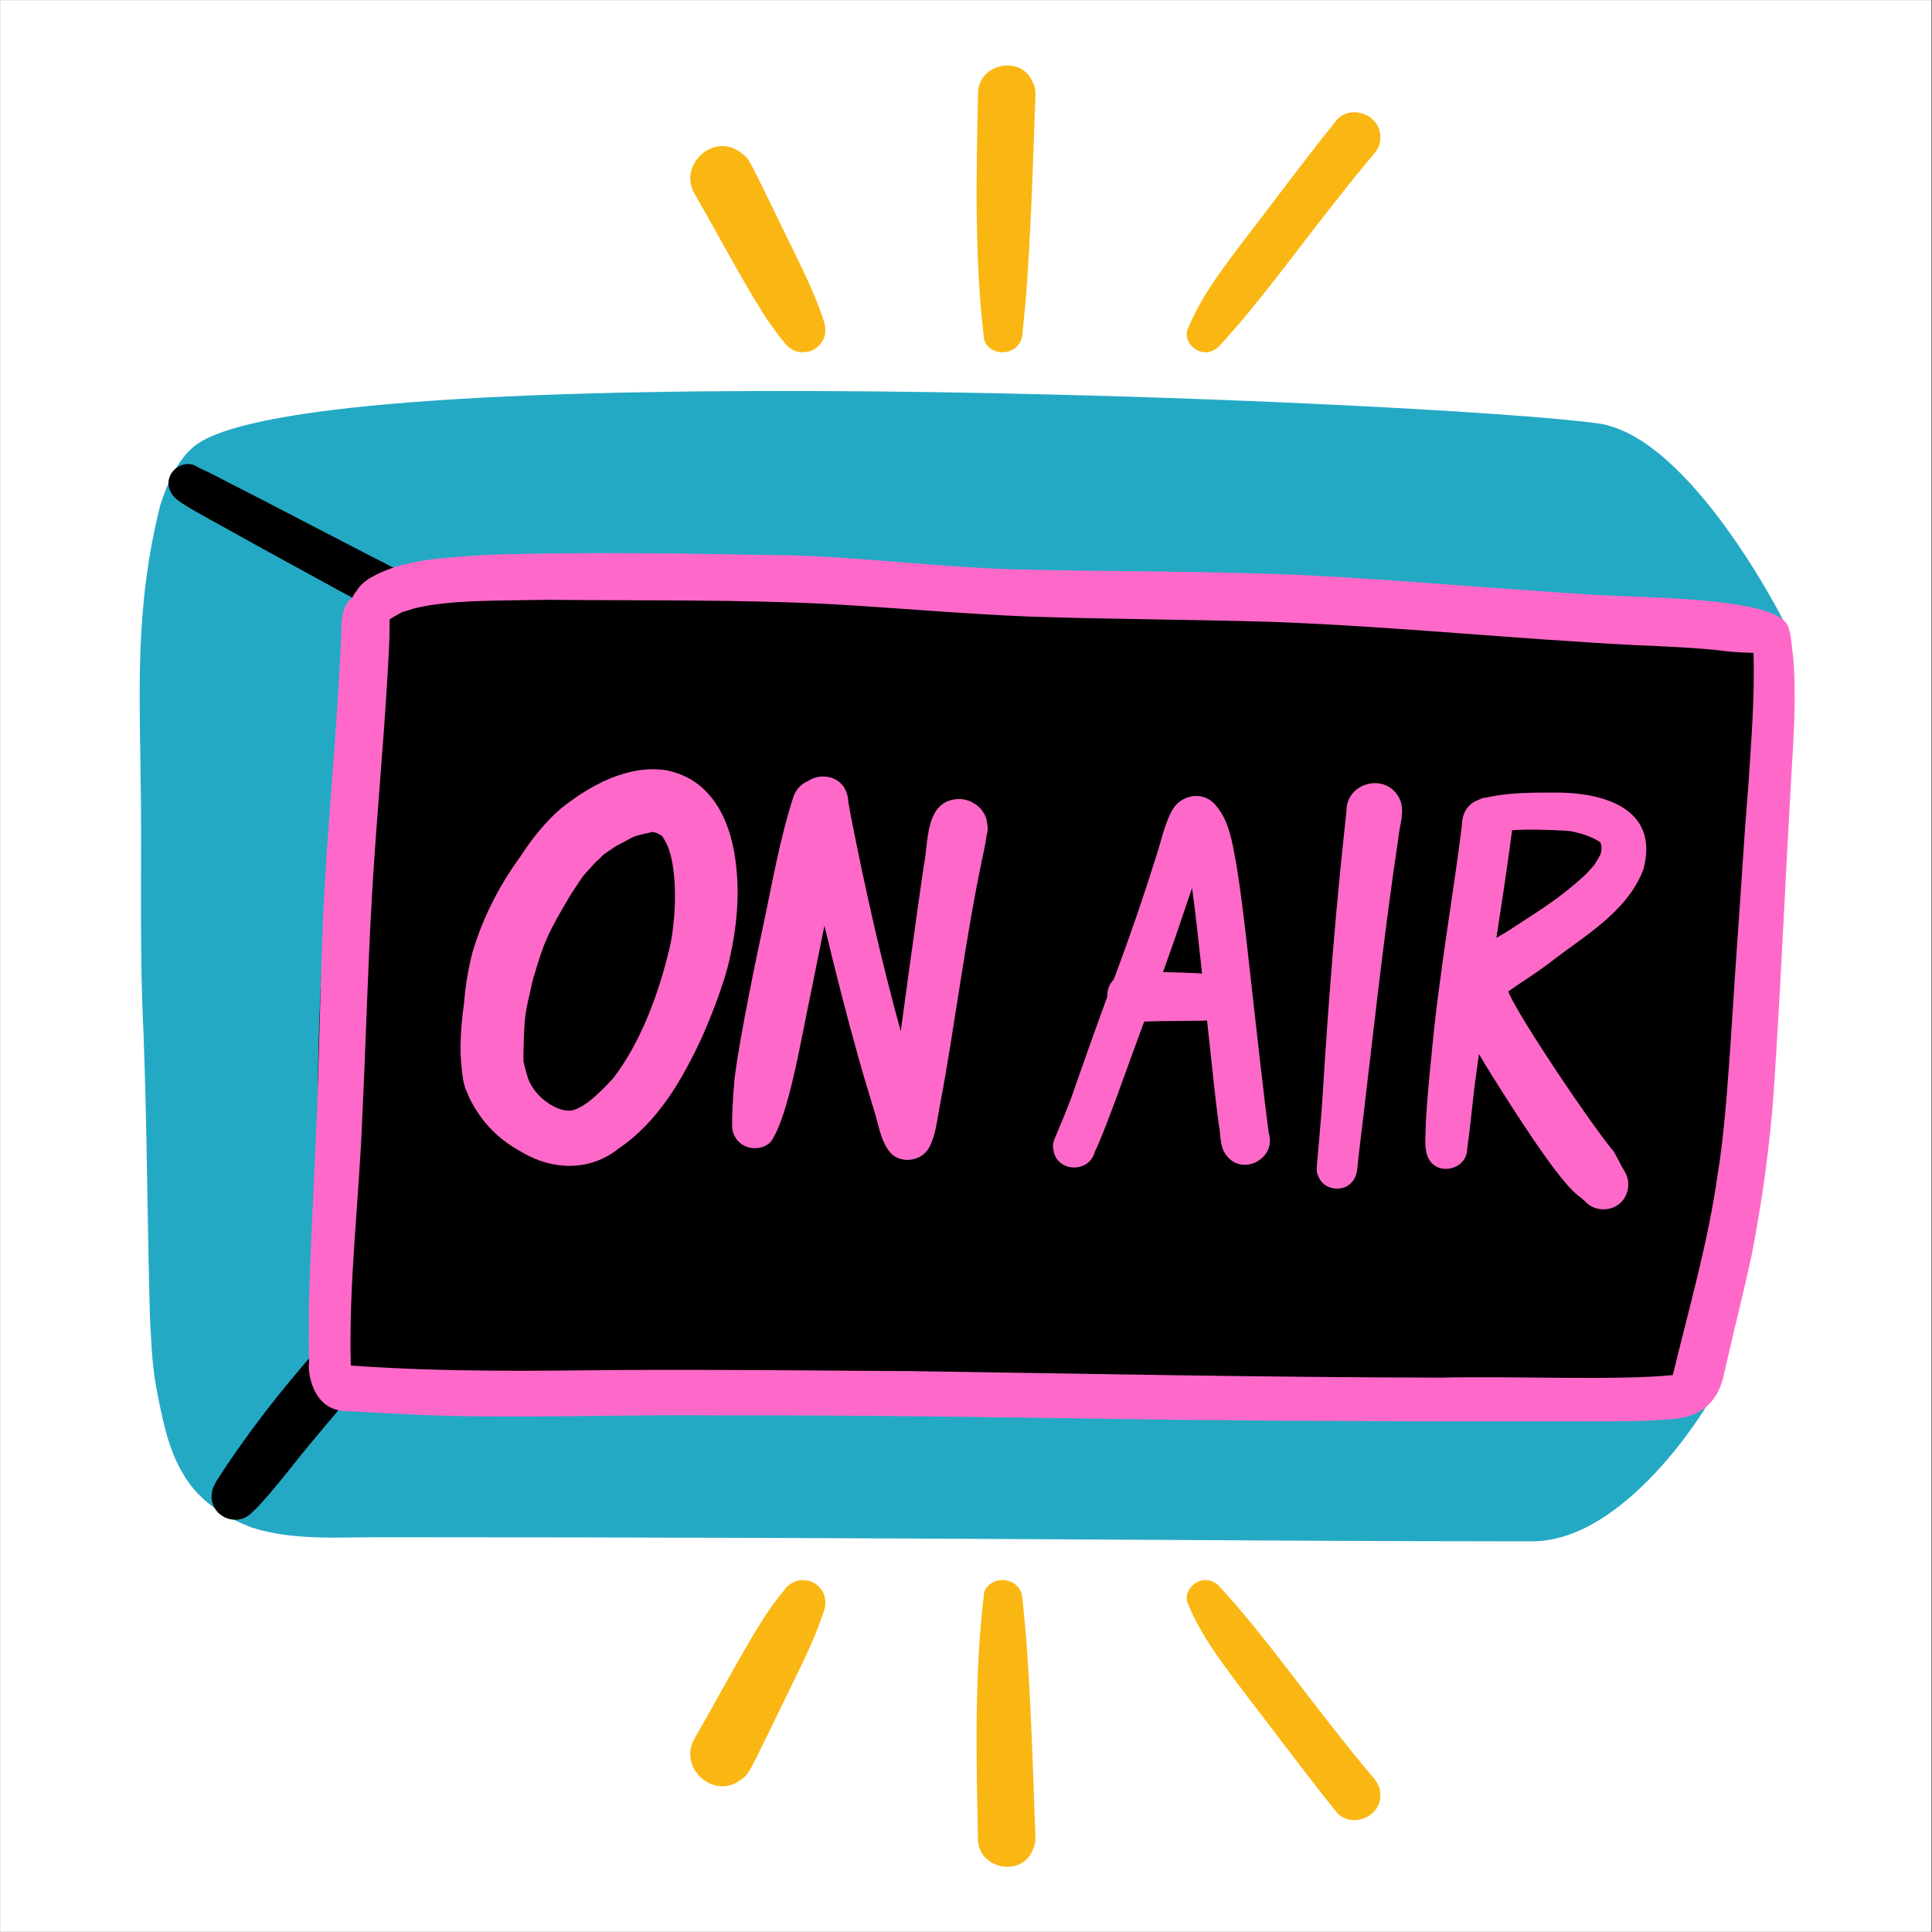 <?xml version="1.0" encoding="UTF-8"?> <svg xmlns="http://www.w3.org/2000/svg" xmlns:xlink="http://www.w3.org/1999/xlink" width="540" zoomAndPan="magnify" viewBox="0 0 404.88 405" height="540" preserveAspectRatio="xMidYMid meet" version="1.0"><rect x="0" y="0" width="404.88" height="405" fill="#333333" stroke="none"/><defs><clipPath id="cfede4dcc4"><path d="M 0 0.059 L 404.762 0.059 L 404.762 404.938 L 0 404.938 Z M 0 0.059 " clip-rule="nonzero"></path></clipPath><clipPath id="26683d4ec9"><path d="M 64 115 L 376.625 115 L 376.625 298 L 64 298 Z M 64 115 " clip-rule="nonzero"></path></clipPath></defs><g clip-path="url(#cfede4dcc4)"><path fill="#ffffff" d="M 0 0.059 L 404.879 0.059 L 404.879 404.941 L 0 404.941 Z M 0 0.059 " fill-opacity="1" fill-rule="nonzero"></path><path fill="#ffffff" d="M 0 0.059 L 404.879 0.059 L 404.879 404.941 L 0 404.941 Z M 0 0.059 " fill-opacity="1" fill-rule="nonzero"></path></g><path fill="#24a9c5" d="M 352.363 215.719 C 351.773 199.789 373.977 130.449 373.977 130.449 C 373.977 130.449 354.438 91.465 334.945 88.758 C 300.941 84.047 63.398 73.934 40.43 93.738 C 36.941 96.742 34.988 101.441 33.516 105.957 C 28.113 127.793 29.238 144.551 29.484 167.586 C 29.605 183.914 29.207 200.25 30.023 216.562 C 30.77 236.602 30.82 256.66 31.387 276.707 C 31.906 285.957 31.961 287.945 33.832 296.465 C 34.77 300.746 35.977 305.027 38.188 308.727 C 41.453 314.59 47.09 318.086 52.82 320.254 C 61.438 322.949 70.531 322.246 79.398 322.246 C 196.285 322.246 259.66 323.109 321.074 323.109 C 340.922 323.109 357.82 294.508 357.82 294.508 C 357.82 294.508 353.398 229.91 352.363 215.719 Z M 352.363 215.719 " fill-opacity="1" fill-rule="nonzero"></path><path fill="#000000" d="M 375.23 137.219 C 375.125 139.719 375.102 142.215 375.016 144.723 C 374.77 155.273 373.91 165.805 373.273 176.348 C 372.219 194.207 370.973 212.055 369.289 229.871 C 368.145 245.195 366.043 260.422 362.875 275.461 C 362.047 279.59 361.312 283.73 360.453 287.852 C 360.379 289.977 357.094 293.156 354.867 293.352 C 347.172 293.48 339.496 293.637 331.797 293.691 C 315.93 293.855 300.051 292.906 284.164 292.77 C 260.875 292.461 237.59 292.379 214.301 291.977 C 180.129 291.652 145.949 291.938 111.781 291.668 C 102.445 291.598 93.109 291.645 83.789 291.418 C 81.172 291.352 78.547 291.238 75.957 290.91 C 75.672 290.898 75.383 290.891 75.098 290.859 C 72.191 294.09 69.348 297.375 66.586 300.738 C 62.027 306.039 57.965 311.801 53.098 316.801 C 53.258 316.605 53.371 316.445 53.461 316.332 C 53.266 316.547 53.008 316.84 52.723 317.105 C 52.707 317.125 52.684 317.141 52.668 317.172 C 52.367 317.461 52.043 317.715 51.77 317.859 C 51.746 317.875 51.719 317.898 51.695 317.926 C 49 319.543 45.227 318.031 44.457 314.965 C 44.246 314.316 44.223 313.66 44.367 313.004 C 44.391 312.391 44.586 311.801 44.91 311.273 C 44.984 311.094 45.078 310.895 45.168 310.699 C 51.508 300.762 58.863 291.363 66.699 282.504 C 66.102 277.582 66.621 272.461 66.336 267.5 C 66.207 257.43 66.262 247.355 66.457 237.273 C 66.562 205.719 68.418 174.148 73.656 143.023 C 74.461 138.215 75.578 132.227 76.328 128.645 C 76.457 128.02 76.629 127.445 76.824 126.938 C 69.227 122.859 61.512 118.562 54.578 114.793 C 49.84 112.148 45.086 109.543 40.352 106.887 C 38.527 105.684 36.098 104.695 35.434 102.43 C 34.48 99.5 37.441 96.578 40.352 97.414 C 40.73 97.543 41.086 97.723 41.418 97.938 C 41.402 97.922 41.434 97.922 41.523 97.988 C 41.688 98.059 41.742 98.094 41.719 98.094 C 42.527 98.473 43.332 98.863 44.141 99.242 C 44.164 99.258 44.195 99.266 44.215 99.281 C 58.602 106.613 72.887 114.18 87.293 121.508 C 88.816 121.273 90.34 121.078 91.871 121.078 C 216.617 121.078 344.453 126.93 368.234 131.176 C 370.148 131.516 371.555 131.461 372.648 131.816 C 373.637 132.125 374.496 132.836 374.941 134.008 C 375.461 134.953 375.23 136.121 375.23 137.219 Z M 375.23 137.219 " fill-opacity="1" fill-rule="nonzero"></path><g clip-path="url(#26683d4ec9)"><path fill="#fe69c9" d="M 154.336 182.262 C 153.496 172.984 149.715 163.492 139.641 161.469 C 131.605 160.23 123.68 164.586 117.57 169.445 C 114.141 172.391 111.352 175.953 108.898 179.746 C 104.477 185.789 101.07 192.594 98.957 199.73 C 98.098 203.121 97.496 206.664 97.223 210.234 C 96.777 213.285 96.52 216.359 96.477 219.449 C 96.469 221.504 96.633 223.566 96.914 225.605 C 96.945 225.84 96.973 226.074 97.012 226.309 C 97.035 226.473 97.059 226.641 97.078 226.797 C 97.059 226.656 97.043 226.512 97.02 226.367 C 97.18 227.242 97.434 228.105 97.82 228.93 C 98.008 229.402 98.211 229.879 98.438 230.348 C 102.082 237.711 107.613 240.512 109.426 241.578 C 115.637 245.234 123.41 245.695 129.598 240.785 C 137.961 235.129 143.105 226.102 147.234 217.117 C 147.777 215.898 151.836 206.566 153.035 200.312 C 154.344 194.398 154.918 188.289 154.336 182.262 Z M 139.93 200.207 C 137.105 211.566 132.902 220.297 128.543 225.945 C 124.004 230.98 121.66 232.242 120.18 232.68 C 117.492 233.559 112.301 230.445 110.688 226.23 C 110.285 225 109.969 223.777 109.684 222.555 C 109.66 221.777 109.645 220.996 109.676 220.219 C 109.918 212.047 109.945 213.043 111.59 205.566 C 114.027 197.254 114.609 195.938 119.645 187.418 C 122.91 182.629 121.055 184.859 124.77 180.766 C 127.055 178.719 125.445 179.762 129.211 177.285 C 133.703 175.031 131.629 175.57 136.75 174.391 C 136.789 174.391 136.828 174.398 136.863 174.398 C 137.16 174.48 137.445 174.57 137.734 174.672 C 138.051 174.828 138.352 175.004 138.652 175.191 C 138.715 175.25 138.789 175.336 138.855 175.41 C 138.992 175.629 139.168 175.918 139.363 176.277 C 142.254 181.25 141.801 193.672 139.93 200.207 Z M 206.883 172.707 C 206.699 169.73 203.855 167.512 200.973 167.488 C 193.691 167.707 194.633 176.695 193.547 181.859 C 193.613 181.34 193.691 180.809 193.758 180.289 C 193.359 182.977 192.973 185.676 192.602 188.371 C 192.535 188.816 192.488 189.148 192.461 189.367 C 191.02 199.594 189.871 207.887 188.762 216.18 C 184.68 201.383 181.312 186.398 178.355 171.34 C 178.16 170.305 177.957 169.262 177.797 168.219 C 177.789 168.16 177.781 168.113 177.773 168.055 C 177.488 162.82 172.332 161.672 169.301 163.734 C 167.836 164.375 166.621 165.613 166.109 167.488 C 163.23 176.59 161.656 186.043 159.648 195.363 C 157.488 205.25 154.109 222.668 153.82 227.289 C 153.59 230.168 153.406 233.043 153.398 235.93 C 153.406 235.891 153.406 235.852 153.414 235.816 C 153.391 236.699 153.594 237.59 154.047 238.359 C 155.527 241.02 159.422 241.504 161.543 239.328 C 165.324 233.82 167.738 218.332 169.957 207.984 C 170.906 203.332 171.836 198.672 172.762 194.02 C 174.961 203.266 177.312 212.473 179.871 221.617 C 180.891 225.309 182.023 228.965 183.133 232.629 C 184.137 235.695 184.484 239.238 186.672 241.73 C 188.906 244.047 193.141 243.406 194.688 240.605 C 196.066 238.059 196.324 235.121 196.852 232.32 C 198.574 223.48 199.848 214.57 201.289 205.688 C 202.512 197.984 203.75 190.281 205.305 182.637 C 205.766 180.125 206.43 177.645 206.762 175.109 C 206.762 175.117 206.762 175.117 206.77 175.117 C 206.707 175.562 206.648 176.008 206.586 176.461 C 206.633 176.098 206.684 175.742 206.73 175.379 C 206.738 175.289 206.754 175.207 206.77 175.117 C 207.023 174.301 207.062 173.508 206.883 172.707 Z M 265.934 237.605 C 265.992 238.059 266.055 238.512 266.113 238.965 C 265.172 232.621 263.051 213.371 261.449 199.043 C 260.762 192.918 260.039 186.793 259.027 180.703 C 258.242 176.598 257.652 172.141 254.832 168.863 C 252.312 165.711 247.586 166.438 245.656 169.844 C 243.957 172.973 243.309 176.598 242.16 179.949 C 239.852 187.375 237.324 194.723 234.645 202.02 C 234.223 203.129 233.816 204.238 233.398 205.348 C 232.426 206.344 231.996 207.668 232.035 209.004 C 229.414 216.117 226.91 223.27 224.398 230.422 C 223.461 232.871 222.449 235.285 221.438 237.711 C 221.008 238.73 220.449 239.812 220.758 240.938 C 221.227 245.656 228.191 246.117 229.406 241.527 C 231.711 236.859 236.395 223.254 239.59 214.699 C 239.664 214.516 239.73 214.328 239.809 214.141 C 243.535 214.027 247.254 214.027 250.984 213.98 C 251.633 213.973 252.305 213.973 252.969 213.922 C 253.125 215.402 253.285 216.852 253.438 218.234 C 254.078 224.07 254.645 229.926 255.43 235.746 C 255.887 237.871 255.57 240.422 257.027 242.176 C 260.312 246.668 267.523 242.93 265.934 237.605 Z M 251.641 204.059 C 249.125 203.898 246.605 203.867 244.094 203.785 C 243.973 203.793 243.852 203.785 243.73 203.793 C 245.844 197.941 247.844 192.055 249.82 186.156 C 249.844 186.301 249.867 186.445 249.883 186.582 C 250.434 190.387 251.172 197.062 251.926 204.078 C 251.828 204.074 251.73 204.066 251.641 204.059 Z M 293.07 175.668 C 289.816 197.375 287.477 219.836 284.695 242.719 C 284.445 244.547 284.633 246.555 283.207 247.953 C 281.246 250.043 277.262 249.352 276.316 246.586 C 275.734 245.574 276.016 244.387 276.09 243.285 C 276.492 238.453 276.965 233.625 277.254 228.785 C 278.461 209.156 280.031 189.543 282.203 169.996 C 282.148 164.09 290.188 161.938 293.117 167.035 C 294.691 169.746 293.328 172.781 293.07 175.668 Z M 344.438 182.238 C 347.934 169.262 335.73 165.992 325.398 166.145 C 320.84 166.16 316.246 166.145 311.777 167.133 C 311 167.191 310.359 167.398 309.824 167.699 C 307.988 168.363 306.512 170.012 306.426 172.637 C 305.09 184.383 301.523 204.578 300.051 220.875 C 299.566 225.711 299.094 230.543 298.82 235.395 C 298.859 237.695 298.383 240.203 299.191 242.395 C 300.852 246.738 307.543 245.371 307.508 240.734 C 308.277 235.453 308.676 230.121 309.438 224.836 C 309.613 223.543 309.793 222.25 309.973 220.961 C 311.648 223.836 313.438 226.648 315.219 229.449 C 320.07 237.039 327.664 248.738 331.332 251.051 C 331.512 251.254 331.707 251.418 331.918 251.57 C 332.078 251.723 332.238 251.871 332.41 252.016 C 332.402 252.016 332.395 252.008 332.387 252.016 C 334.312 254.004 337.852 254.004 339.773 252.016 C 341.457 250.332 341.73 247.605 340.539 245.613 C 340.539 245.613 340.547 245.617 340.547 245.617 C 340.539 245.605 340.523 245.59 340.516 245.574 C 340.477 245.52 340.453 245.461 340.418 245.398 C 340.281 245.16 340.121 244.918 339.988 244.668 C 339.965 244.637 339.957 244.621 339.934 244.598 C 339.902 244.539 339.875 244.48 339.852 244.418 C 339.535 243.785 339.219 243.156 338.863 242.559 C 338.672 242.16 338.461 241.773 338.223 241.398 C 333.406 235.633 318.945 214.117 316.289 208.285 C 316.23 208.137 316.184 207.977 316.125 207.824 C 318.871 205.887 321.738 204.125 324.434 202.109 C 331.73 196.324 340.984 191.383 344.438 182.238 Z M 313.621 196.602 C 314.789 189.09 315.93 181.574 316.918 174.035 C 320.305 173.801 324.371 173.922 328.742 174.172 C 332.766 174.785 335.172 176.371 335.375 176.566 C 335.398 176.59 335.406 176.605 335.43 176.625 C 335.48 176.801 335.559 176.957 335.602 177.133 C 335.625 177.254 335.641 177.336 335.656 177.426 C 335.664 177.789 335.648 178.152 335.617 178.516 C 335.578 178.688 335.527 178.855 335.473 179.027 C 335.406 179.172 335.34 179.316 335.262 179.449 C 334.992 179.98 334.676 180.484 334.355 180.984 C 334.258 181.121 334.16 181.258 334.062 181.406 C 333.578 181.965 332.484 183.227 331.996 183.637 C 326.977 188.137 324.168 189.895 317.055 194.512 C 316.004 195.242 314.82 195.914 313.621 196.602 Z M 375.832 137.633 C 375.469 135.297 375.441 131.848 374.246 130.441 C 372.293 128.145 366.738 127.121 362.824 126.559 C 351.957 125.012 340.922 125.262 329.988 124.414 C 310.707 123.184 291.453 121.441 272.152 120.512 C 252.137 119.672 232.094 119.855 212.082 119.34 C 196.723 118.871 181.465 116.887 166.109 116.426 C 144.645 116.055 123.137 115.633 101.676 116.312 C 93.457 117.016 84.582 116.969 77.301 121.297 C 76.199 122.035 75.148 122.926 74.562 124.113 C 74.645 123.766 74.102 124.656 73.723 125.398 C 71.793 126.793 71.48 129.543 71.504 132.316 C 71.332 136.469 71.113 140.625 70.855 144.77 C 69.918 160.32 68.441 175.84 67.707 191.406 C 66.938 209.156 66.797 226.918 65.875 244.66 C 65.43 254.766 64.871 264.871 64.676 274.984 C 64.719 278.578 64.605 282.258 64.742 285.898 C 64.473 285.973 64.66 294.832 71.512 295.73 C 71.609 295.738 71.715 295.746 71.812 295.762 C 77.324 296.086 82.832 296.355 88.34 296.605 C 109.086 297.422 129.848 296.477 150.598 296.695 C 182.848 296.629 215.078 297.18 247.316 297.641 C 277.48 297.941 307.637 298.012 337.797 297.938 C 341.375 297.906 344.953 297.914 348.523 297.617 C 351.109 297.383 359.156 297.801 361.273 288.344 C 363.918 276.562 364.625 274.582 367.199 262.785 C 369.328 251.75 370.891 240.605 371.727 229.395 C 373.23 207.199 374.156 184.965 375.449 162.754 C 375.953 154.391 376.52 146.008 375.832 137.633 Z M 366.43 164.883 C 365.5 175.781 364.922 186.695 364.113 197.602 C 362.938 213.785 362.023 234.359 360.008 246.164 C 358.023 260.391 354 274.199 350.637 288.133 C 350.629 288.172 350.613 288.215 350.605 288.254 C 339.043 289.43 317.406 288.434 302.141 288.789 C 265.027 288.738 227.93 287.965 190.824 287.422 C 170.363 287.324 149.906 287.051 129.445 287.195 C 111.23 287.398 93.004 287.605 74.809 286.344 C 74.363 286.32 73.926 286.281 73.48 286.258 C 73 268.836 75.238 251.418 75.891 234.02 C 76.652 218.285 77.035 202.531 77.973 186.801 C 78.871 171.43 80.355 156.105 81.223 140.738 C 81.414 137.52 81.602 134.309 81.609 131.086 C 81.594 130.684 81.609 130.277 81.609 129.867 C 81.73 129.785 81.859 129.695 81.957 129.617 C 85.203 127.715 83.676 128.605 86.688 127.566 C 93.969 125.723 104.277 125.926 114.91 125.738 C 134.73 125.934 154.562 125.633 174.355 126.652 C 188.129 127.453 201.879 128.684 215.664 129.25 C 232.934 129.84 250.215 129.844 267.48 130.391 C 292.527 131.355 317.484 133.93 342.508 135.223 C 349.012 135.52 355.531 135.73 362 136.531 C 363.832 136.734 365.684 136.809 367.523 136.871 C 367.816 146.219 367.02 155.586 366.43 164.883 Z M 366.43 164.883 " fill-opacity="1" fill-rule="nonzero"></path></g><path fill="#fab713" d="M 172.824 70.375 C 172.348 72.121 170.727 73.656 168.883 73.77 C 167.422 74.086 165.883 73.457 164.848 72.387 C 164.863 72.402 164.879 72.43 164.895 72.445 C 164.871 72.414 164.848 72.387 164.824 72.363 C 164.66 72.188 164.516 72.008 164.379 71.82 C 164.355 71.789 164.328 71.758 164.305 71.73 C 162.719 69.789 161.246 67.77 159.891 65.664 C 154.809 57.531 150.395 48.996 145.574 40.703 C 141.922 34.488 149.762 27.523 155.375 32.094 C 156.652 32.855 157.246 34.262 157.926 35.523 C 159.09 37.75 160.16 40.023 161.277 42.266 C 164.055 48.105 167.004 53.852 169.684 59.734 C 169.852 60.25 171.082 62.637 172.539 66.992 C 172.59 67.152 172.637 67.305 172.688 67.461 C 172.719 67.543 172.75 67.637 172.77 67.719 C 172.785 67.758 172.801 67.801 172.809 67.84 C 172.801 67.816 172.793 67.793 172.777 67.77 C 173.02 68.609 173.004 69.5 172.824 70.375 Z M 216.48 17.371 C 214.172 11.34 204.883 13.258 204.957 19.691 C 204.609 36.859 204.18 54.289 206.262 71.305 C 207.363 74.484 212.141 74.719 213.727 71.805 C 214.352 70.824 214.277 69.652 214.414 68.543 C 214.684 65.754 214.988 62.977 215.168 60.18 C 215.875 50.332 216.27 40.469 216.617 30.598 C 216.707 27.742 216.82 24.887 216.926 22.031 C 216.926 20.484 217.273 18.793 216.48 17.371 Z M 280.242 25.055 C 273.723 33.066 265.941 43.648 261.992 48.664 C 257.164 55.121 251.691 61.852 248.773 69.379 C 248.207 72.062 251.125 74.5 253.684 73.707 C 254.461 73.441 255.164 73.02 255.684 72.395 C 255.98 72.09 257.23 70.633 257.652 70.195 C 266.258 60.535 274.988 47.945 286.211 34.344 C 287.555 32.676 289.426 31.156 289.297 28.809 C 289.457 24.246 283.371 21.715 280.242 25.055 Z M 172.824 334.703 C 172.348 332.957 170.727 331.422 168.883 331.309 C 167.422 330.992 165.883 331.621 164.848 332.691 C 164.863 332.676 164.879 332.648 164.895 332.633 C 164.871 332.664 164.848 332.691 164.824 332.715 C 164.66 332.891 164.516 333.07 164.379 333.258 C 164.355 333.289 164.328 333.32 164.305 333.352 C 162.719 335.289 161.246 337.309 159.891 339.414 C 154.805 347.547 150.387 356.082 145.566 364.375 C 141.914 370.59 149.754 377.555 155.367 372.984 C 156.645 372.223 157.242 370.816 157.918 369.555 C 159.082 367.328 160.152 365.055 161.27 362.812 C 164.047 356.973 167 351.227 169.676 345.344 C 169.844 344.828 171.074 342.441 172.531 338.086 C 172.582 337.926 172.629 337.777 172.68 337.617 C 172.711 337.535 172.742 337.441 172.762 337.359 C 172.777 337.324 172.793 337.277 172.801 337.238 C 172.793 337.262 172.785 337.285 172.77 337.309 C 173.02 336.469 173.004 335.578 172.824 334.703 Z M 216.918 383.031 C 216.812 380.176 216.699 377.32 216.609 374.465 C 216.27 364.602 215.871 354.73 215.16 344.883 C 214.98 342.09 214.676 339.309 214.406 336.523 C 214.27 335.402 214.336 334.242 213.719 333.258 C 212.133 330.352 207.355 330.586 206.254 333.758 C 204.172 350.773 204.602 368.203 204.949 385.371 C 204.875 391.805 214.164 393.727 216.473 387.691 C 217.273 386.285 216.926 384.594 216.918 383.031 Z M 289.297 376.27 C 289.418 373.922 287.547 372.395 286.211 370.734 C 274.988 357.141 266.258 344.551 257.652 334.883 C 257.23 334.445 255.98 332.988 255.684 332.684 C 255.172 332.066 254.461 331.645 253.684 331.371 C 251.117 330.578 248.207 333.016 248.773 335.699 C 251.691 343.227 257.164 349.957 261.992 356.414 C 265.949 361.422 273.723 372.012 280.242 380.023 C 283.371 383.363 289.457 380.832 289.297 376.27 Z M 289.297 376.27 " fill-opacity="1" fill-rule="nonzero"></path></svg> 